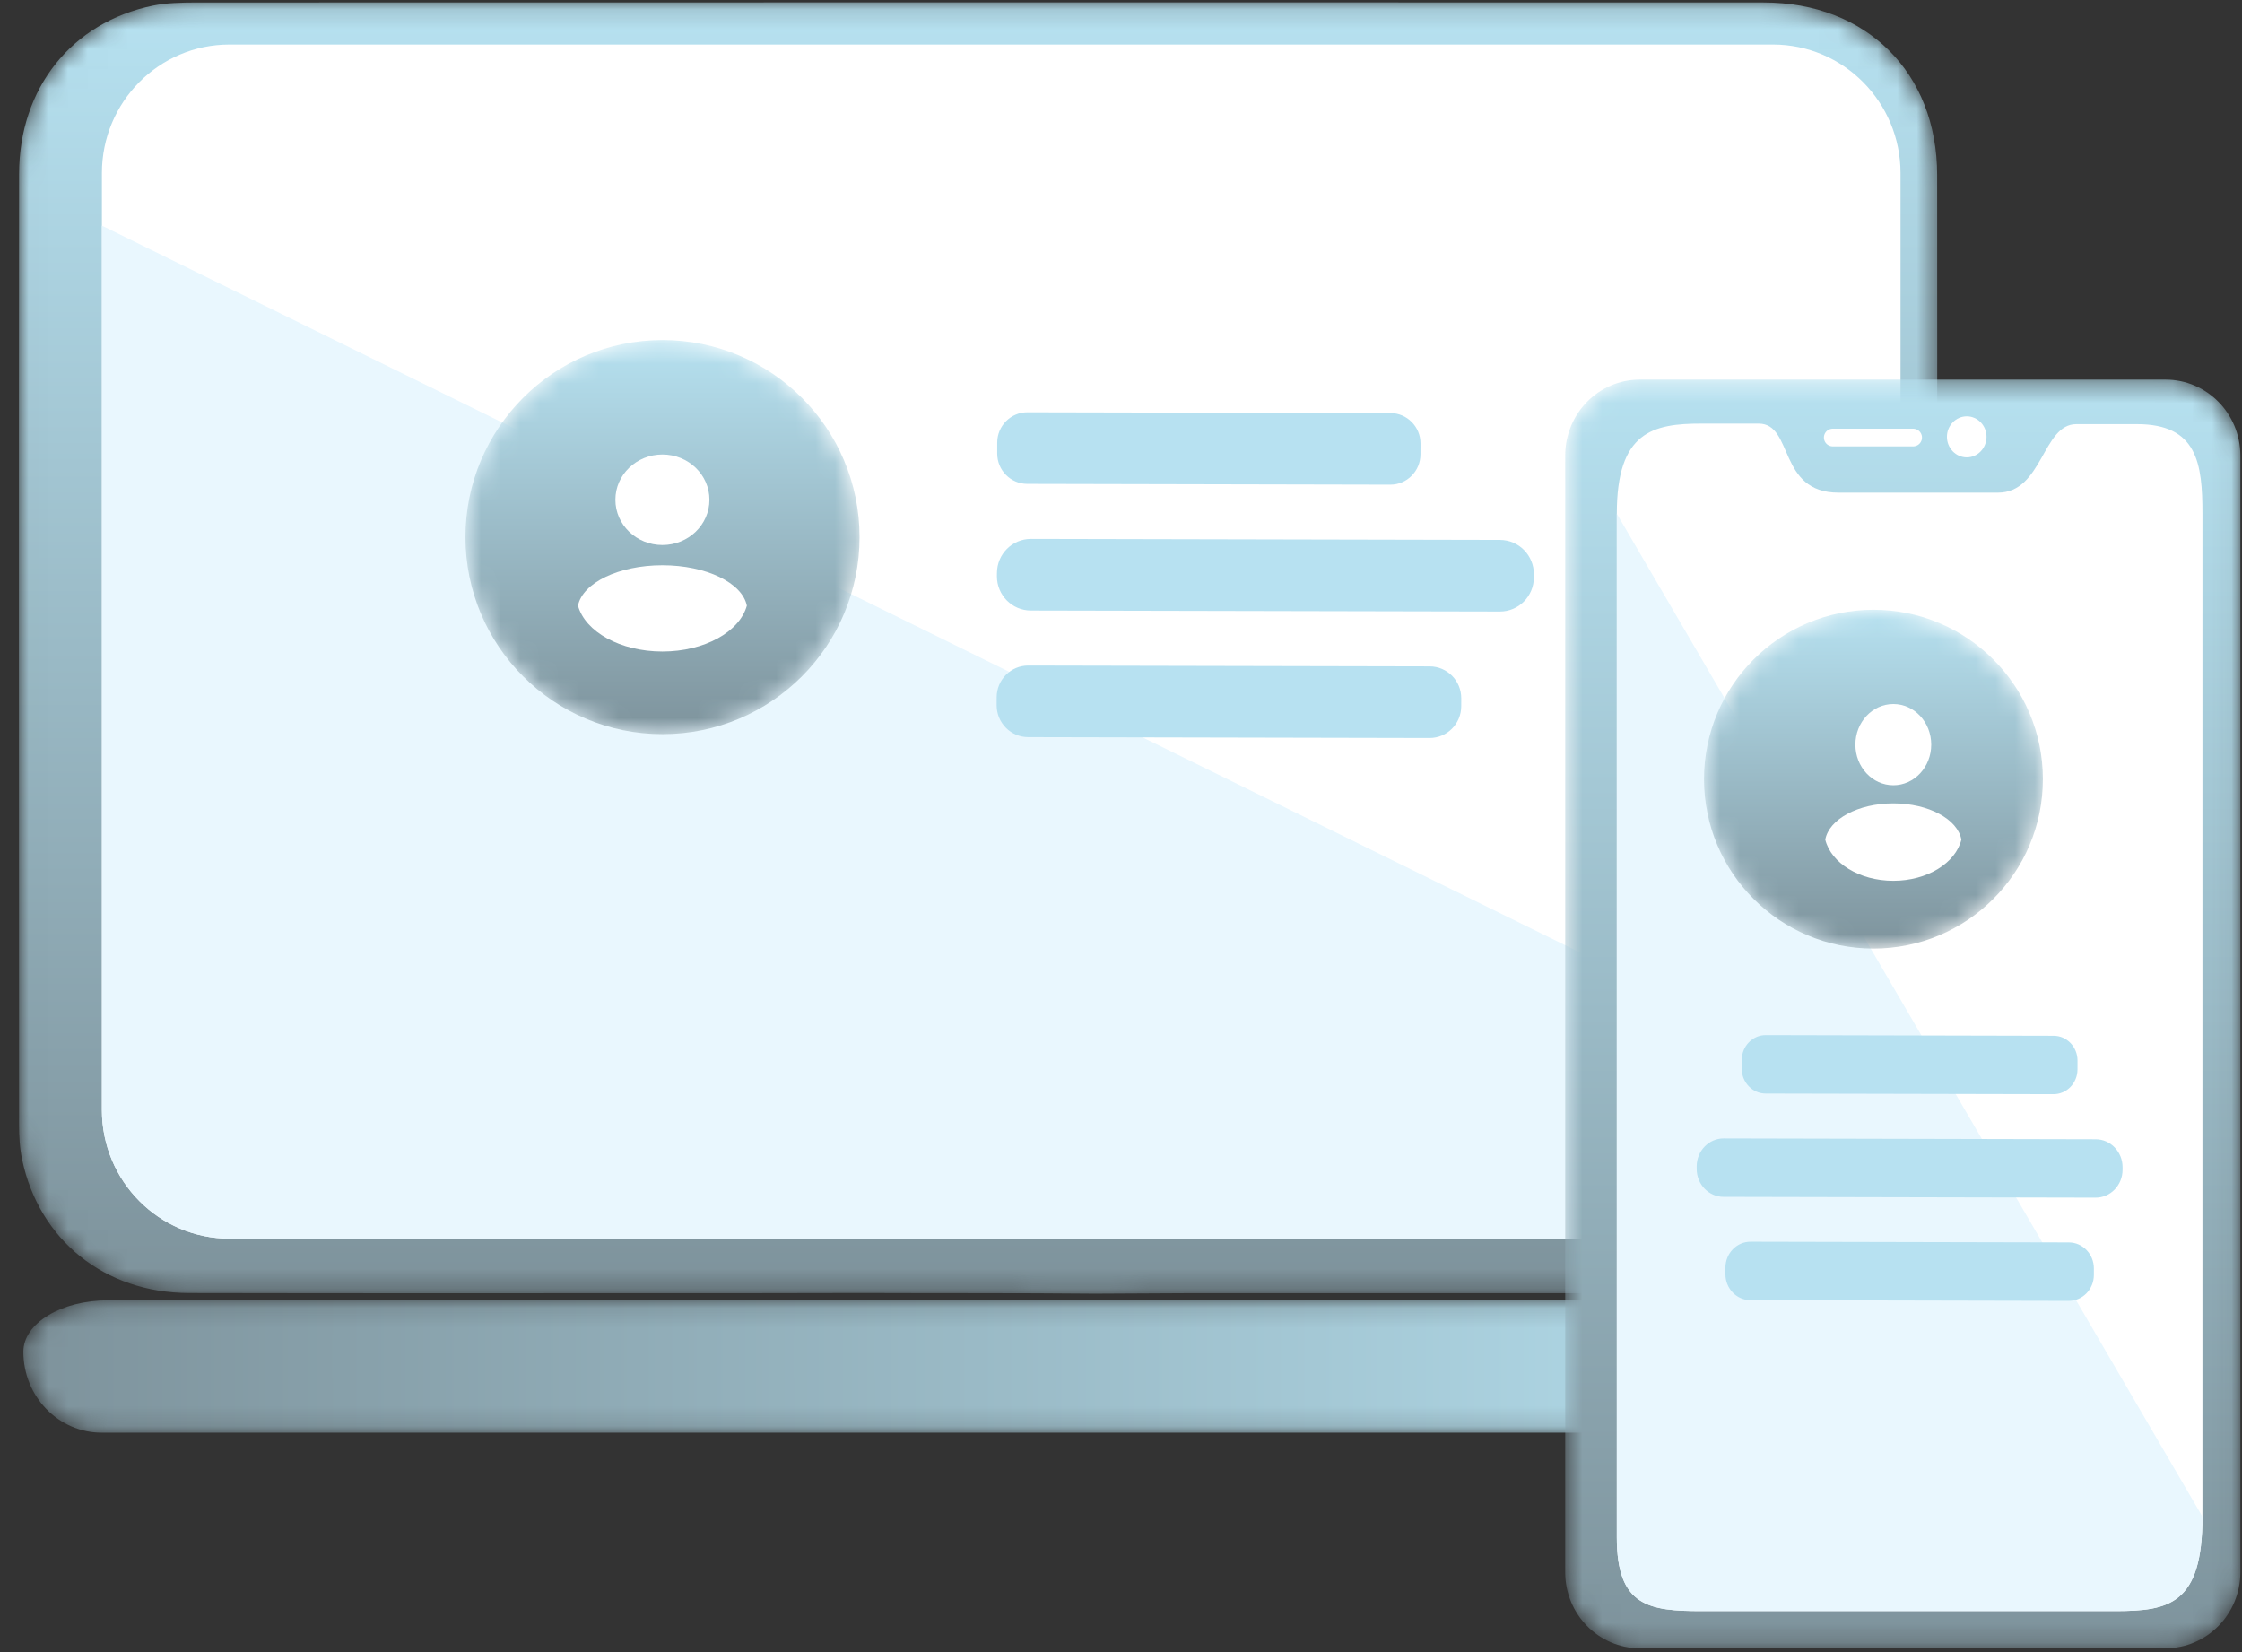 <?xml version="1.0" encoding="UTF-8"?>
<svg width="114px" height="84px" viewBox="0 0 114 84" version="1.1" xmlns="http://www.w3.org/2000/svg" xmlns:xlink="http://www.w3.org/1999/xlink">
    <rect x="0" y="0" width="114" height="84" fill="#333333" stroke="none"/>
    <title>93549DC1-D692-4064-9E38-DE220CFE06DD@1x</title>
    <defs>
        <path d="M57.933,0.113 L40.791,0.113 L4.531,0.113 C2.152,0.113 0.226,1.284 0.226,2.728 L0.226,2.728 C0.226,5.001 2.006,6.844 4.206,6.844 L4.206,6.844 L93.166,6.844 C95.366,6.844 97.146,5.001 97.146,2.728 L97.146,2.728 C97.146,1.284 95.219,0.113 92.84,0.113 L92.84,0.113 L57.933,0.113 Z" id="path-1"></path>
        <linearGradient x1="-0.001%" y1="49.997%" x2="100.001%" y2="49.997%" id="linearGradient-3">
            <stop stop-color="#7E939C" offset="0%"></stop>
            <stop stop-color="#B6E1F0" offset="100%"></stop>
        </linearGradient>
        <path d="M46.078,0.122 C33.715,0.122 21.352,0.125 8.989,0.127 L8.989,0.127 C8.263,0.13 7.521,0.142 6.815,0.287 L6.815,0.287 C2.689,1.134 0.013,4.475 0.009,8.847 L0.009,8.847 C-0.006,24.961 0.003,41.073 0.009,57.187 L0.009,57.187 C0.009,57.779 0.04,58.383 0.164,58.96 L0.164,58.96 C1.026,63.052 4.357,65.735 8.647,65.744 L8.647,65.744 C17.924,65.764 27.2,65.751 36.479,65.751 L36.479,65.751 L37.618,65.751 L42.878,65.742 C46.819,65.758 50.761,65.739 54.701,65.777 L54.701,65.777 L59.763,65.751 L61.113,65.751 C70.292,65.751 79.47,65.757 88.647,65.749 L88.647,65.749 C93.95,65.743 97.533,62.2 97.537,56.936 L97.537,56.936 C97.547,40.923 97.549,24.909 97.537,8.896 L97.537,8.896 C97.532,3.688 93.942,0.126 88.708,0.126 L88.708,0.126 C80.094,0.124 71.479,0.122 62.864,0.122 L62.864,0.122 L46.078,0.122 Z" id="path-4"></path>
        <linearGradient x1="49.999%" y1="100%" x2="49.999%" y2="-0.001%" id="linearGradient-6">
            <stop stop-color="#7E939C" offset="0%"></stop>
            <stop stop-color="#B6E1F0" offset="100%"></stop>
        </linearGradient>
        <path d="M0.705,10.309 C0.705,15.842 5.192,20.328 10.725,20.328 L10.725,20.328 C16.258,20.328 20.744,15.842 20.744,10.309 L20.744,10.309 C20.744,4.776 16.258,0.29 10.725,0.29 L10.725,0.29 C5.192,0.29 0.705,4.776 0.705,10.309" id="path-7"></path>
        <linearGradient x1="49.999%" y1="99.999%" x2="49.999%" y2="-0.003%" id="linearGradient-9">
            <stop stop-color="#7E939C" offset="0%"></stop>
            <stop stop-color="#B6E1F0" offset="100%"></stop>
        </linearGradient>
        <path d="M4.42,0.302 C2.32,0.302 0.625,2.025 0.625,4.163 L0.625,4.163 L0.625,60.946 C0.625,63.073 2.32,64.805 4.42,64.805 L4.42,64.805 L31.15,64.805 C33.251,64.805 34.954,63.073 34.954,60.946 L34.954,60.946 L34.954,4.163 C34.954,2.025 33.251,0.302 31.15,0.302 L31.15,0.302 L4.42,0.302 Z" id="path-10"></path>
        <linearGradient x1="50%" y1="100%" x2="50%" y2="0.001%" id="linearGradient-12">
            <stop stop-color="#7E939C" offset="0%"></stop>
            <stop stop-color="#B6E1F0" offset="100%"></stop>
        </linearGradient>
        <path d="M0.683,8.617 C0.683,13.375 4.541,17.231 9.298,17.231 L9.298,17.231 C14.054,17.231 17.913,13.375 17.913,8.617 L17.913,8.617 C17.913,3.86 14.054,0.004 9.298,0.004 L9.298,0.004 C4.541,0.004 0.683,3.86 0.683,8.617" id="path-13"></path>
        <linearGradient x1="50%" y1="100%" x2="50%" y2="-0.002%" id="linearGradient-15">
            <stop stop-color="#7E939C" offset="0%"></stop>
            <stop stop-color="#B6E1F0" offset="100%"></stop>
        </linearGradient>
    </defs>
    <g id="PAGE-DESIGNS" stroke="none" stroke-width="1" fill="none" fill-rule="evenodd">
        <g id="Our-Outcomes---1440px" transform="translate(-943, -1670)">
            <g id="our-approach-infographic" transform="translate(0, 1361)">
                <g id="icons-+-h5-group" transform="translate(74, 302)">
                    <g id="technology-icon" transform="translate(869, 7)">
                        <g id="Group-3" transform="translate(0.962, 66)">
                            <mask id="mask-2" fill="white">
                                <use xlink:href="#path-1"></use>
                            </mask>
                            <g id="Clip-2"></g>
                            <path d="M57.933,0.113 L40.791,0.113 L4.531,0.113 C2.152,0.113 0.226,1.284 0.226,2.728 L0.226,2.728 C0.226,5.001 2.006,6.844 4.206,6.844 L4.206,6.844 L93.166,6.844 C95.366,6.844 97.146,5.001 97.146,2.728 L97.146,2.728 C97.146,1.284 95.219,0.113 92.84,0.113 L92.84,0.113 L57.933,0.113 Z" id="Fill-1" fill="url(#linearGradient-3)" mask="url(#mask-2)"></path>
                        </g>
                        <g id="Group-6" transform="translate(0.962, 0)">
                            <mask id="mask-5" fill="white">
                                <use xlink:href="#path-4"></use>
                            </mask>
                            <g id="Clip-5"></g>
                            <path d="M46.078,0.122 C33.715,0.122 21.352,0.125 8.989,0.127 L8.989,0.127 C8.263,0.13 7.521,0.142 6.815,0.287 L6.815,0.287 C2.689,1.134 0.013,4.475 0.009,8.847 L0.009,8.847 C-0.006,24.961 0.003,41.073 0.009,57.187 L0.009,57.187 C0.009,57.779 0.04,58.383 0.164,58.96 L0.164,58.96 C1.026,63.052 4.357,65.735 8.647,65.744 L8.647,65.744 C17.924,65.764 27.2,65.751 36.479,65.751 L36.479,65.751 L37.618,65.751 L42.878,65.742 C46.819,65.758 50.761,65.739 54.701,65.777 L54.701,65.777 L59.763,65.751 L61.113,65.751 C70.292,65.751 79.47,65.757 88.647,65.749 L88.647,65.749 C93.95,65.743 97.533,62.2 97.537,56.936 L97.537,56.936 C97.547,40.923 97.549,24.909 97.537,8.896 L97.537,8.896 C97.532,3.688 93.942,0.126 88.708,0.126 L88.708,0.126 C80.094,0.124 71.479,0.122 62.864,0.122 L62.864,0.122 L46.078,0.122 Z" id="Fill-4" fill="url(#linearGradient-6)" mask="url(#mask-5)"></path>
                        </g>
                        <g id="Group-17" transform="translate(4.962, 2)">
                            <path d="M91.675,6.802 C91.675,3.193 88.77,0.264 85.188,0.264 L6.703,0.264 C3.122,0.264 0.22,3.191 0.22,6.8 L0.22,9.473 L0.22,51.769 L0.22,54.439 C0.22,58.051 3.123,60.978 6.707,60.978 L85.19,60.978 C88.772,60.978 91.675,58.051 91.675,54.442 L91.675,51.769 L91.675,6.802 Z" id="Fill-7" fill="#FFFFFF"></path>
                            <path d="M0.22,9.473 L91.675,54.443 C91.675,58.051 88.773,60.978 85.19,60.978 L6.707,60.978 C3.124,60.978 0.22,58.05 0.22,54.439 L0.22,9.473 Z" id="Fill-9" fill="#E9F7FE"></path>
                            <path d="M65.729,22.643 L47.273,22.603 C46.426,22.602 45.741,21.909 45.743,21.054 L45.744,20.505 C45.745,19.652 46.434,18.962 47.28,18.963 L65.736,19.003 C66.583,19.004 67.268,19.698 67.267,20.551 L67.265,21.101 C67.264,21.955 66.575,22.646 65.729,22.643" id="Fill-11" fill="#B7E1F1"></path>
                            <path d="M71.302,29.093 L47.453,29.042 C46.499,29.04 45.727,28.26 45.728,27.298 L45.73,27.139 C45.731,26.177 46.506,25.4 47.46,25.401 L71.309,25.452 C72.264,25.455 73.034,26.235 73.033,27.196 L73.032,27.355 C73.031,28.318 72.255,29.095 71.302,29.093" id="Fill-13" fill="#B7E1F1"></path>
                            <path d="M67.728,35.524 L47.319,35.48 C46.432,35.478 45.714,34.751 45.715,33.857 L45.716,33.455 C45.718,32.56 46.438,31.837 47.327,31.84 L67.735,31.883 C68.623,31.885 69.341,32.611 69.339,33.507 L69.338,33.908 C69.336,34.803 68.615,35.526 67.728,35.524" id="Fill-15" fill="#B7E1F1"></path>
                        </g>
                        <g id="Group-20" transform="translate(22.962, 17)">
                            <mask id="mask-8" fill="white">
                                <use xlink:href="#path-7"></use>
                            </mask>
                            <g id="Clip-19"></g>
                            <path d="M0.705,10.309 C0.705,15.842 5.192,20.328 10.725,20.328 L10.725,20.328 C16.258,20.328 20.744,15.842 20.744,10.309 L20.744,10.309 C20.744,4.776 16.258,0.29 10.725,0.29 L10.725,0.29 C5.192,0.29 0.705,4.776 0.705,10.309" id="Fill-18" fill="url(#linearGradient-9)" mask="url(#mask-8)"></path>
                        </g>
                        <g id="Group-25" transform="translate(28.962, 23)" fill="#FFFFFF">
                            <path d="M7.111,2.41 C7.111,3.682 6.041,4.712 4.72,4.712 C3.4,4.712 2.329,3.682 2.329,2.41 C2.329,1.139 3.4,0.109 4.72,0.109 C6.041,0.109 7.111,1.139 7.111,2.41" id="Fill-21"></path>
                            <path d="M4.72,10.126 C6.866,10.126 8.646,9.12 9.013,7.795 C8.783,6.639 6.95,5.74 4.72,5.74 C2.492,5.74 0.657,6.639 0.427,7.795 C0.795,9.12 2.575,10.126 4.72,10.126" id="Fill-23"></path>
                        </g>
                        <g id="Group-28" transform="translate(78.962, 19)">
                            <mask id="mask-11" fill="white">
                                <use xlink:href="#path-10"></use>
                            </mask>
                            <g id="Clip-27"></g>
                            <path d="M4.42,0.302 C2.32,0.302 0.625,2.025 0.625,4.163 L0.625,4.163 L0.625,60.946 C0.625,63.073 2.32,64.805 4.42,64.805 L4.42,64.805 L31.15,64.805 C33.251,64.805 34.954,63.073 34.954,60.946 L34.954,60.946 L34.954,4.163 C34.954,2.025 33.251,0.302 31.15,0.302 L31.15,0.302 L4.42,0.302 Z" id="Fill-26" fill="url(#linearGradient-12)" mask="url(#mask-11)"></path>
                        </g>
                        <g id="Group-43" transform="translate(81.962, 21)">
                            <path d="M30.027,5.119 L30.027,56.115 C30.027,60.581 28.329,60.914 25.594,60.914 L4.566,60.914 C1.89,60.914 0.249,60.69 0.249,57.167 L0.249,5.119 C0.249,0.948 2.078,0.538 4.566,0.538 L7.461,0.538 C9.248,0.538 8.424,4.049 11.519,4.049 L19.631,4.049 C21.903,4.049 21.888,0.566 23.612,0.566 L26.701,0.566 C29.771,0.566 30.027,2.571 30.027,5.119" id="Fill-29" fill="#FFFFFF"></path>
                            <path d="M30.027,56.115 C30.027,60.58 28.329,60.914 25.594,60.914 L4.566,60.914 C1.89,60.914 0.249,60.689 0.249,57.166 L0.249,5.12 L30.027,56.115 Z" id="Fill-31" fill="#E9F7FE"></path>
                            <path d="M19.048,1.208 C19.048,1.786 18.596,2.255 18.045,2.255 C17.488,2.255 17.035,1.786 17.035,1.208 C17.035,0.639 17.488,0.168 18.045,0.168 C18.596,0.168 19.048,0.639 19.048,1.208" id="Fill-33" fill="#FFFFFF"></path>
                            <line x1="11.229" y1="1.247" x2="15.316" y2="1.247" id="Stroke-35" stroke="#FFFFFF" stroke-width="0.9" stroke-linecap="round"></line>
                            <path d="M22.455,34.633 L7.816,34.601 C7.145,34.6 6.601,34.034 6.602,33.337 L6.603,32.889 C6.604,32.194 7.151,31.629 7.823,31.63 L22.461,31.664 C23.132,31.665 23.675,32.231 23.674,32.926 L23.673,33.375 C23.671,34.072 23.126,34.634 22.455,34.633" id="Fill-37" fill="#B7E1F1"></path>
                            <path d="M24.593,39.895 L5.678,39.854 C4.92,39.852 4.309,39.215 4.31,38.429 L4.31,38.301 C4.313,37.516 4.927,36.882 5.684,36.883 L24.599,36.926 C25.355,36.927 25.967,37.565 25.965,38.349 L25.965,38.478 C25.964,39.262 25.349,39.897 24.593,39.895" id="Fill-39" fill="#B7E1F1"></path>
                            <path d="M23.229,45.142 L7.042,45.106 C6.338,45.105 5.77,44.512 5.771,43.782 L5.771,43.454 C5.774,42.724 6.343,42.134 7.048,42.135 L23.236,42.171 C23.939,42.174 24.508,42.765 24.506,43.495 L24.506,43.824 C24.504,44.553 23.932,45.143 23.229,45.142" id="Fill-41" fill="#B7E1F1"></path>
                        </g>
                        <g id="Group-46" transform="translate(85.962, 31)">
                            <mask id="mask-14" fill="white">
                                <use xlink:href="#path-13"></use>
                            </mask>
                            <g id="Clip-45"></g>
                            <path d="M0.683,8.617 C0.683,13.375 4.541,17.231 9.298,17.231 L9.298,17.231 C14.054,17.231 17.913,13.375 17.913,8.617 L17.913,8.617 C17.913,3.86 14.054,0.004 9.298,0.004 L9.298,0.004 C4.541,0.004 0.683,3.86 0.683,8.617" id="Fill-44" fill="url(#linearGradient-15)" mask="url(#mask-14)"></path>
                        </g>
                        <g id="Group-51" transform="translate(91.962, 35)" fill="#FFFFFF">
                            <path d="M6.236,2.86 C6.236,4.002 5.374,4.926 4.31,4.926 C3.244,4.926 2.38,4.002 2.38,2.86 C2.38,1.72 3.244,0.796 4.31,0.796 C5.374,0.796 6.236,1.72 6.236,2.86" id="Fill-47"></path>
                            <path d="M4.309,9.783 C6.039,9.783 7.473,8.88 7.769,7.691 C7.583,6.655 6.105,5.847 4.309,5.847 C2.512,5.847 1.035,6.655 0.848,7.691 C1.144,8.88 2.579,9.783 4.309,9.783" id="Fill-49"></path>
                        </g>
                    </g>
                </g>
            </g>
        </g>
    </g>
</svg>